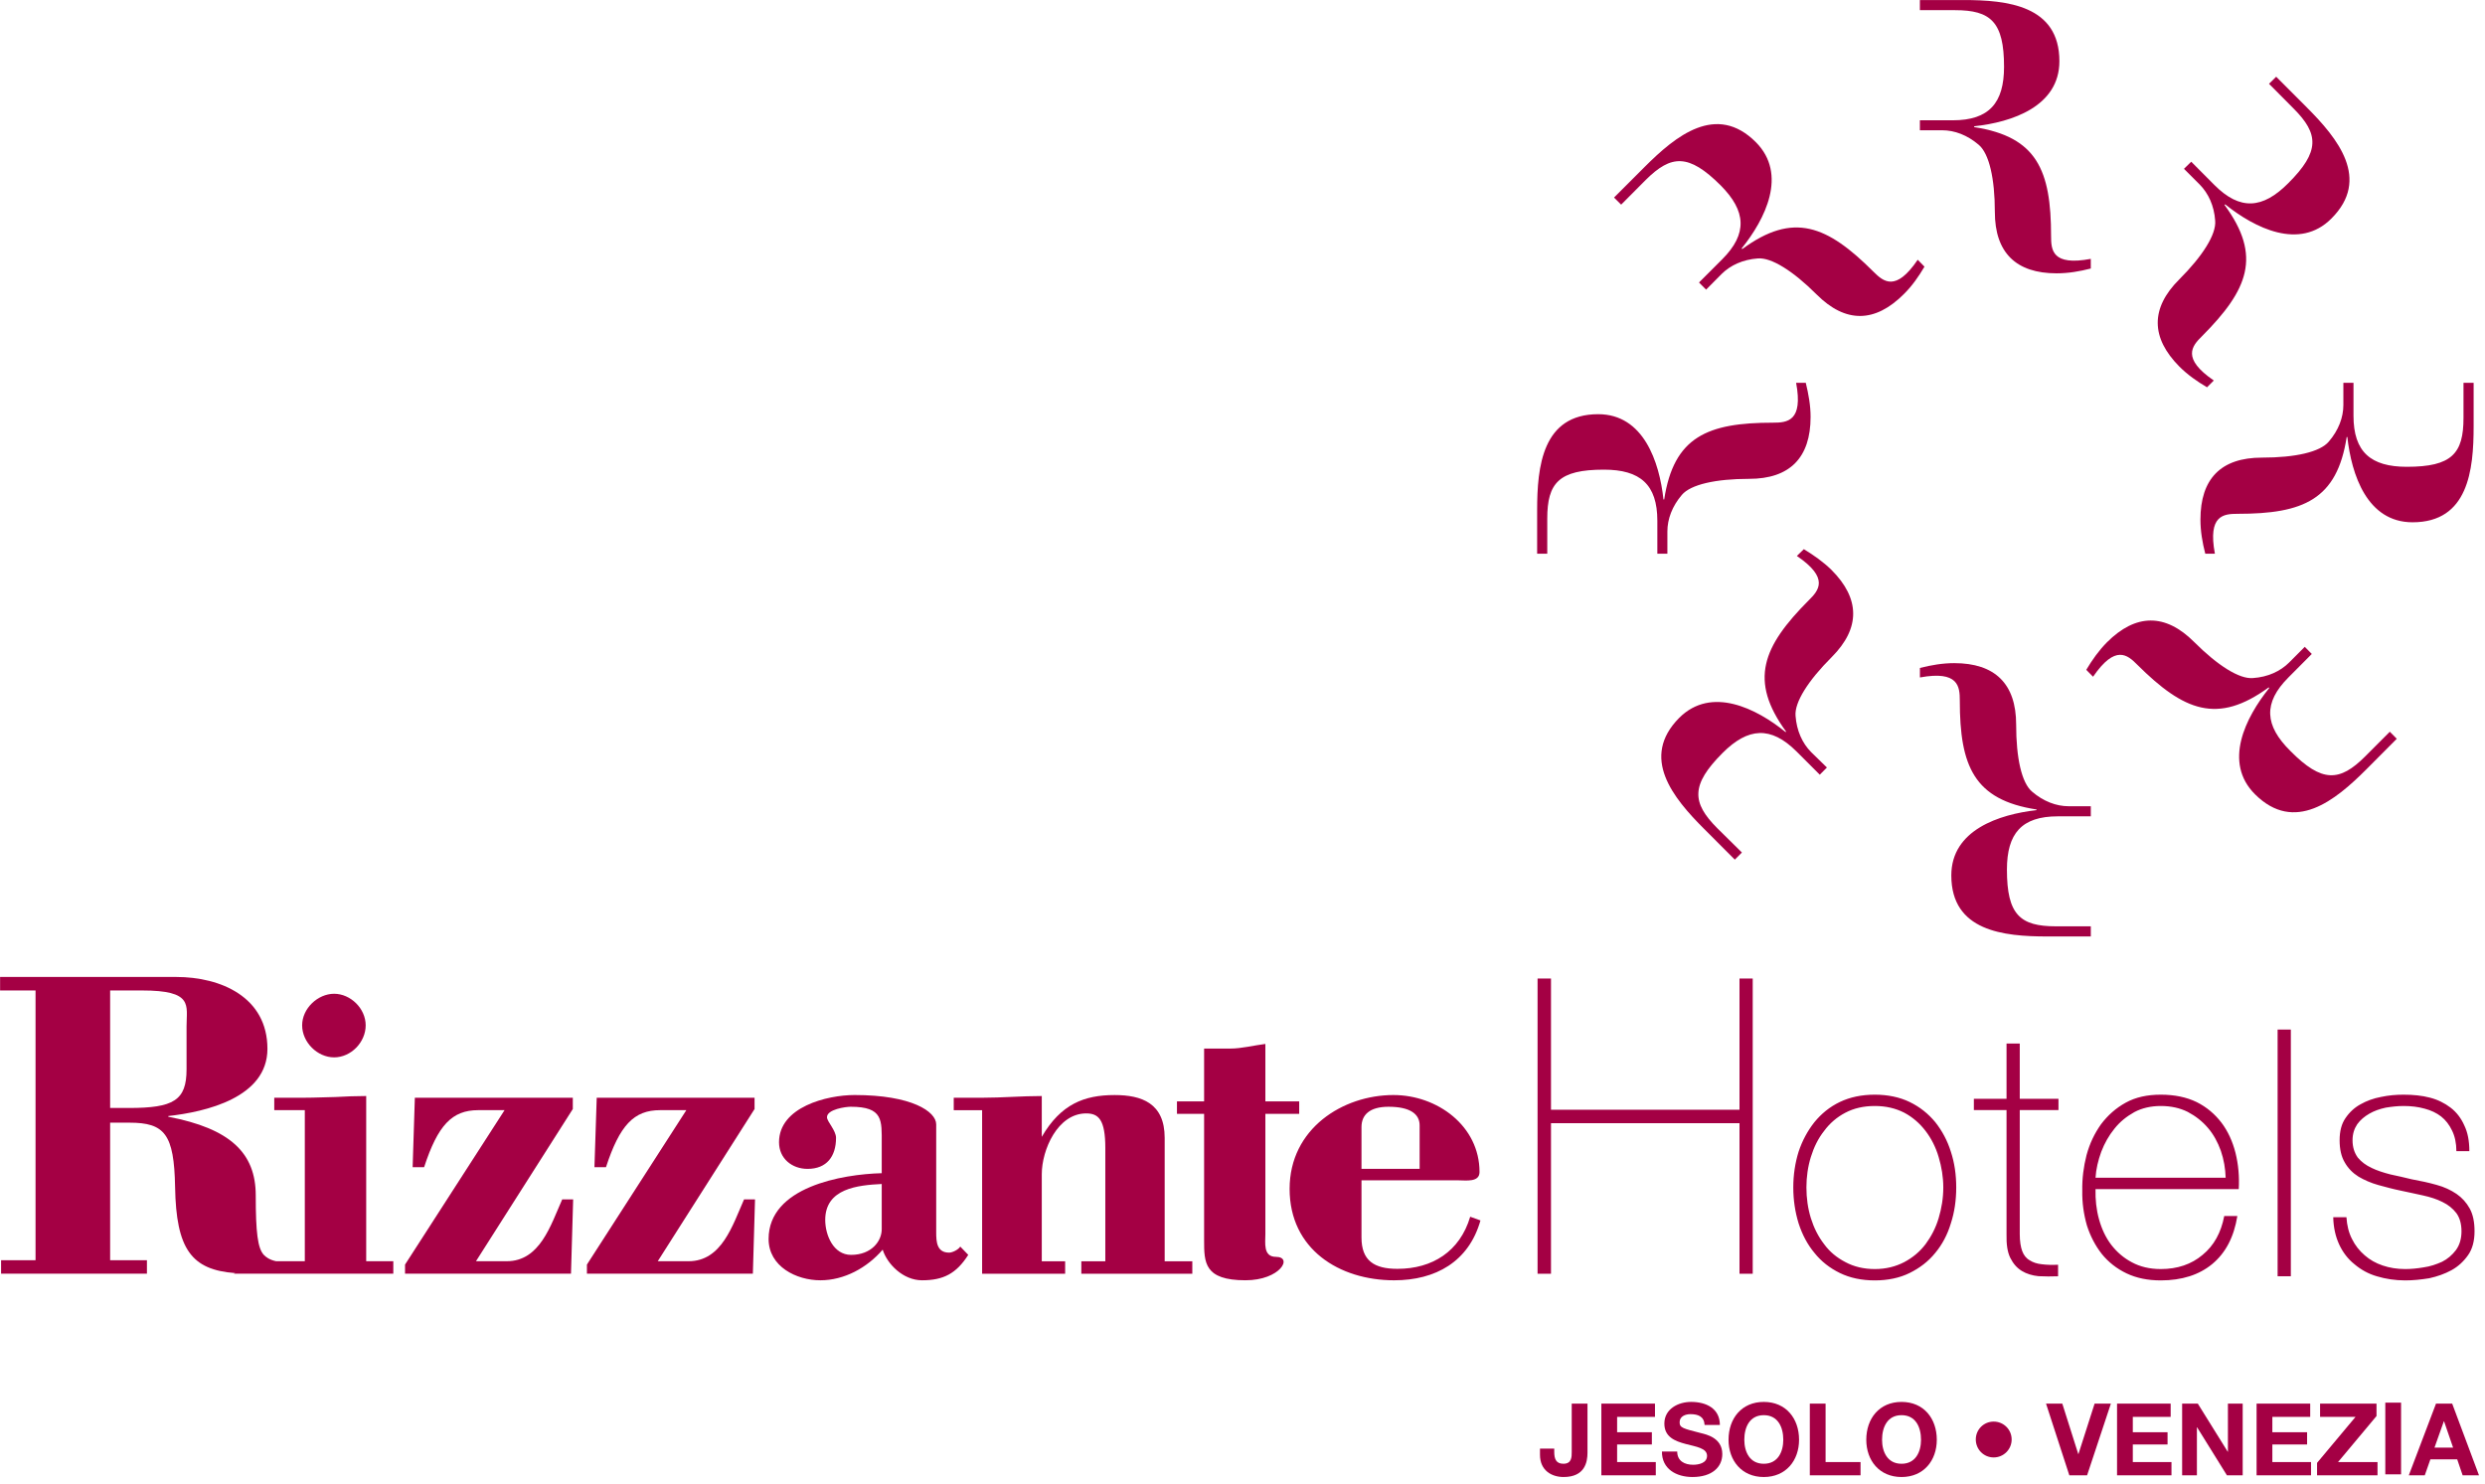 <?xml version="1.0" encoding="UTF-8" standalone="no"?>
<svg xmlns="http://www.w3.org/2000/svg" xmlns:xlink="http://www.w3.org/1999/xlink" xmlns:serif="http://www.serif.com/" width="100%" height="100%" viewBox="0 0 303 181" version="1.1" xml:space="preserve" style="fill-rule:evenodd;clip-rule:evenodd;stroke-linejoin:round;stroke-miterlimit:2;">
    <g transform="matrix(1.333,0,0,1.333,241.265,15.679)">
        <path d="M0,1.481C0.954,2.284 1.478,4.565 1.478,7.618C1.478,11.363 3.426,13.24 7.122,13.24C8.206,13.24 9.228,13.063 10.254,12.801L10.254,11.918C6.717,12.579 6.621,11.115 6.621,9.826C6.621,3.828 5.334,0.749 -0.414,-0.135L-0.414,-0.211C3.024,-0.579 7.382,-2.018 7.382,-6.163C7.382,-11.277 2.6,-11.759 -1.397,-11.759L-5.379,-11.759L-5.379,-10.832L-2.161,-10.832C1.093,-10.832 2.319,-9.769 2.319,-5.648C2.319,-2.349 0.954,-0.759 -2.366,-0.759L-5.379,-0.759L-5.379,0.153L-3.349,0.153C-2.201,0.153 -1.038,0.597 0,1.481" style="fill:rgb(164,0,68);fill-rule:nonzero;"></path>
    </g>
    <g transform="matrix(1.333,0,0,1.333,247.783,98.512)">
        <path d="M0,-1.483C-0.964,-2.282 -1.463,-4.575 -1.463,-7.619C-1.463,-11.365 -3.411,-13.243 -7.128,-13.243C-8.193,-13.243 -9.221,-13.066 -10.265,-12.803L-10.265,-11.933C-6.729,-12.583 -6.617,-11.1 -6.617,-9.812C-6.617,-3.831 -5.323,-0.735 0.403,0.144L0.403,0.204C-3.009,0.589 -7.394,2.013 -7.394,6.175C-7.394,11.277 -2.612,11.76 1.387,11.76L5.365,11.76L5.365,10.832L2.174,10.832C-1.102,10.832 -2.307,9.77 -2.307,5.649C-2.307,2.333 -0.964,0.771 2.352,0.771L5.365,0.771L5.365,-0.153L3.332,-0.153C2.211,-0.153 1.025,-0.598 0,-1.483" style="fill:rgb(164,0,68);fill-rule:nonzero;"></path>
    </g>
    <g transform="matrix(1.333,0,0,1.333,203.307,46.675)">
        <path d="M0,15.632L0,13.602C0,12.465 0.439,11.291 1.323,10.255C2.127,9.304 4.418,8.787 7.476,8.787C11.209,8.787 13.099,6.842 13.099,3.123C13.099,2.06 12.91,1.035 12.658,0L11.775,0C12.437,3.535 10.95,3.649 9.662,3.649C3.677,3.649 0.583,4.933 -0.291,10.67L-0.358,10.67C-0.728,7.243 -2.174,2.873 -6.329,2.873C-11.43,2.873 -11.914,7.655 -11.914,11.651L-11.914,15.632L-10.988,15.632L-10.988,12.426C-10.988,9.163 -9.926,7.946 -5.806,7.946C-2.488,7.946 -0.919,9.304 -0.919,12.617L-0.919,15.632L0,15.632Z" style="fill:rgb(164,0,68);fill-rule:nonzero;"></path>
    </g>
    <g transform="matrix(1.333,0,0,1.333,300.378,67.517)">
        <path d="M0,-15.632L0,-12.426C0,-9.165 -1.064,-7.95 -5.182,-7.95C-8.475,-7.95 -10.062,-9.303 -10.062,-12.62L-10.062,-15.632L-10.988,-15.632L-10.988,-13.604C-10.988,-12.465 -11.431,-11.289 -12.32,-10.257C-13.118,-9.303 -15.385,-8.79 -18.436,-8.79C-22.198,-8.79 -24.062,-6.844 -24.062,-3.121C-24.062,-2.06 -23.886,-1.036 -23.62,0L-22.74,0C-23.403,-3.538 -21.935,-3.65 -20.65,-3.65C-14.667,-3.65 -11.568,-4.935 -10.685,-10.673L-10.624,-10.673C-10.245,-7.244 -8.822,-2.875 -4.66,-2.875C0.441,-2.875 0.927,-7.654 0.927,-11.654L0.927,-15.632L0,-15.632Z" style="fill:rgb(164,0,68);fill-rule:nonzero;"></path>
    </g>
    <g transform="matrix(1.333,0,0,1.333,233.831,20.291)">
        <path d="M0,8.538C-2.014,11.507 -3.135,10.544 -4.051,9.63C-8.279,5.404 -11.378,4.121 -16.05,7.562L-16.106,7.504C-13.951,4.83 -11.882,0.723 -14.806,-2.217C-18.425,-5.831 -22.137,-2.793 -24.974,0.043L-27.779,2.848L-27.127,3.497L-24.877,1.235C-22.55,-1.077 -20.954,-1.184 -18.029,1.732C-15.695,4.077 -15.547,6.156 -17.88,8.492L-20.006,10.618L-19.357,11.273L-17.937,9.84C-17.128,9.037 -15.988,8.518 -14.629,8.418C-13.391,8.315 -11.411,9.555 -9.249,11.713C-6.595,14.369 -3.9,14.311 -1.274,11.685C-0.507,10.931 0.083,10.073 0.618,9.171L0,8.538Z" style="fill:rgb(164,0,68);fill-rule:nonzero;"></path>
    </g>
    <g transform="matrix(1.333,0,0,1.333,288.377,84.166)">
        <path d="M0,6.062C-2.31,8.366 -3.935,8.487 -6.829,5.557C-9.191,3.224 -9.339,1.155 -7.001,-1.181L-4.873,-3.32L-5.516,-3.972L-6.945,-2.539C-7.747,-1.738 -8.893,-1.206 -10.254,-1.116C-11.493,-1.004 -13.475,-2.255 -15.631,-4.412C-18.28,-7.063 -20.98,-7.013 -23.61,-4.387C-24.353,-3.634 -24.963,-2.774 -25.503,-1.868L-24.881,-1.237C-22.841,-4.209 -21.737,-3.244 -20.832,-2.331C-16.582,1.895 -13.503,3.165 -8.812,-0.264L-8.771,-0.198C-10.928,2.485 -13.004,6.593 -10.067,9.517C-6.443,13.125 -2.729,10.081 0.102,7.251L2.901,4.439L2.263,3.794L0,6.062Z" style="fill:rgb(164,0,68);fill-rule:nonzero;"></path>
    </g>
    <g transform="matrix(1.333,0,0,1.333,219.945,104.819)">
        <path d="M0,-28.399L-0.638,-27.778C2.346,-25.752 1.37,-24.631 0.455,-23.73C-3.77,-19.487 -5.045,-16.399 -1.619,-11.706L-1.675,-11.672C-4.337,-13.83 -8.451,-15.9 -11.395,-12.973C-15.002,-9.341 -11.958,-5.644 -9.121,-2.81L-6.313,0L-5.665,-0.652L-7.939,-2.896C-10.242,-5.213 -10.357,-6.829 -7.437,-9.753C-5.104,-12.09 -3.023,-12.238 -0.674,-9.899L1.457,-7.769L2.111,-8.426L0.663,-9.839C-0.136,-10.646 -0.66,-11.796 -0.758,-13.152C-0.864,-14.389 0.393,-16.375 2.552,-18.529C5.189,-21.174 5.155,-23.878 2.52,-26.51C1.753,-27.257 0.897,-27.853 0,-28.399" style="fill:rgb(164,0,68);fill-rule:nonzero;"></path>
    </g>
    <g transform="matrix(1.333,0,0,1.333,269.107,9.355)">
        <path d="M0,28.41L0.62,27.789C-2.333,25.763 -1.384,24.642 -0.468,23.742C3.76,19.499 5.047,16.412 1.601,11.729L1.657,11.674C4.346,13.828 8.454,15.91 11.377,12.971C14.991,9.364 11.962,5.645 9.128,2.809L6.325,0L5.67,0.649L7.918,2.911C10.235,5.231 10.345,6.842 7.419,9.751C5.086,12.095 3.017,12.248 0.683,9.913L-1.445,7.775L-2.109,8.424L-0.68,9.852C0.124,10.666 0.651,11.803 0.745,13.163C0.857,14.404 -0.383,16.385 -2.542,18.542C-5.197,21.184 -5.139,23.889 -2.529,26.515C-1.77,27.273 -0.917,27.868 0,28.41" style="fill:rgb(164,0,68);fill-rule:nonzero;"></path>
    </g>
    <g transform="matrix(1.333,0,0,1.333,40.742,121.175)">
        <path d="M0,5.818C1.543,5.818 2.885,4.43 2.885,2.887C2.885,1.344 1.497,0 0,0C-1.499,0 -2.927,1.344 -2.927,2.887C-2.927,4.43 -1.539,5.818 0,5.818" style="fill:rgb(164,0,68);fill-rule:nonzero;"></path>
    </g>
    <g transform="matrix(1.333,0,0,1.333,44.652,140.793)">
        <path d="M0,-5.364C-0.94,-5.364 -1.881,-5.323 -2.811,-5.273C-3.734,-5.258 -4.675,-5.208 -5.616,-5.208L-8.41,-5.208L-8.41,-4.07L-5.616,-4.07L-5.616,9.749L-8.238,9.749C-8.863,9.621 -9.191,9.352 -9.366,9.168C-9.926,8.564 -10.104,7.112 -10.104,3.731C-10.104,-0.166 -12.453,-2.389 -18.105,-3.468L-18.105,-3.532C-14.688,-3.914 -9.035,-5.208 -9.035,-9.68C-9.035,-14.416 -13.303,-16.254 -17.372,-16.254L-33.489,-16.254L-33.489,-15.02L-30.246,-15.02L-30.246,9.657L-33.398,9.657L-33.398,10.89L-20.057,10.89L-20.057,9.657L-23.423,9.657L-23.423,-2.926L-21.662,-2.926C-18.424,-2.926 -17.572,-1.879 -17.482,2.949C-17.384,8.663 -15.977,10.537 -11.981,10.835L-12.137,10.89L2.479,10.89L2.479,9.749L0,9.749L0,-5.364ZM-21.706,-4.27L-23.423,-4.27L-23.423,-15.02L-20.504,-15.02C-15.783,-15.02 -16.433,-13.682 -16.433,-11.737L-16.433,-7.802C-16.433,-4.96 -17.617,-4.27 -21.706,-4.27" style="fill:rgb(164,0,68);fill-rule:nonzero;"></path>
    </g>
    <g transform="matrix(1.333,0,0,1.333,61.786,135.371)">
        <path d="M0,13.816L-2.813,13.816L6.045,-0.107L6.045,-1.141L-8.404,-1.141L-8.606,5.212L-7.556,5.212C-6.305,1.385 -5.011,-0.003 -2.61,-0.003L-0.198,-0.003L-9.302,14.123L-9.302,14.957L5.878,14.957L6.077,8.158L5.076,8.158C4.021,10.531 3.04,13.816 0,13.816" style="fill:rgb(164,0,68);fill-rule:nonzero;"></path>
    </g>
    <g transform="matrix(1.333,0,0,1.333,83.957,135.371)">
        <path d="M0,13.816L-2.817,13.816L6.037,-0.107L6.037,-1.141L-8.4,-1.141L-8.609,5.212L-7.553,5.212C-6.303,1.385 -5.006,-0.003 -2.609,-0.003L-0.203,-0.003L-9.297,14.123L-9.297,14.957L5.882,14.957L6.08,8.158L5.077,8.158C4.027,10.531 3.042,13.816 0,13.816" style="fill:rgb(164,0,68);fill-rule:nonzero;"></path>
    </g>
    <g transform="matrix(1.333,0,0,1.333,115.731,136.894)">
        <path d="M0,11.887C-1.137,11.887 -1.184,10.883 -1.184,10.036L-1.184,0.156C-1.184,-1.012 -3.412,-2.53 -8.647,-2.53C-11.174,-2.53 -15.561,-1.434 -15.561,1.788C-15.561,3.284 -14.37,4.226 -12.952,4.226C-11.193,4.226 -10.347,3.081 -10.347,1.386C-10.347,1.045 -10.549,0.691 -10.749,0.355C-10.949,0.042 -11.174,-0.299 -11.174,-0.498C-11.174,-1.228 -9.454,-1.457 -9.004,-1.457C-6.014,-1.457 -6.167,-0.205 -6.167,1.894L-6.167,4.62C-9.79,4.716 -16.515,5.873 -16.515,10.638C-16.515,13.161 -13.969,14.417 -11.78,14.417C-9.591,14.417 -7.511,13.275 -6.079,11.616C-5.674,12.918 -4.224,14.417 -2.478,14.417C-0.534,14.417 0.65,13.814 1.748,12.092L1.016,11.333C0.85,11.616 0.296,11.887 0,11.887M-6.167,9.744C-6.167,10.84 -7.105,12.092 -8.972,12.092C-10.591,12.092 -11.335,10.283 -11.335,8.895C-11.335,6.011 -8.356,5.718 -6.167,5.608L-6.167,9.744Z" style="fill:rgb(164,0,68);fill-rule:nonzero;"></path>
    </g>
    <g transform="matrix(1.333,0,0,1.333,142.011,150.091)">
        <path d="M0,-8.512C0,-11.69 -2.11,-12.428 -4.582,-12.428C-7.358,-12.428 -9.502,-11.598 -11.242,-8.605L-11.242,-12.338C-13.079,-12.338 -14.867,-12.181 -16.699,-12.181L-19.295,-12.181L-19.295,-11.044L-16.699,-11.044L-16.699,3.916L-9.104,3.916L-9.104,2.776L-11.242,2.776L-11.242,-5.182C-11.242,-7.418 -9.794,-10.748 -7.18,-10.748C-6.059,-10.748 -5.43,-10.196 -5.43,-7.583L-5.43,2.776L-7.624,2.776L-7.624,3.916L2.528,3.916L2.528,2.776L0,2.776L0,-8.512Z" style="fill:rgb(164,0,68);fill-rule:nonzero;"></path>
    </g>
    <g transform="matrix(1.333,0,0,1.333,155.578,130.149)">
        <path d="M0,17.333C-1.187,17.333 -0.967,16.052 -0.967,15.251L-0.967,4.253L2.127,4.253L2.127,3.111L-0.967,3.111L-0.967,-2.143C-2.036,-2.011 -3.132,-1.719 -4.184,-1.719L-6.571,-1.719L-6.571,3.111L-9.054,3.111L-9.054,4.253L-6.571,4.253L-6.571,15.807C-6.571,17.841 -6.571,19.476 -2.79,19.476C0.4,19.476 1.588,17.333 0,17.333" style="fill:rgb(164,0,68);fill-rule:nonzero;"></path>
    </g>
    <g transform="matrix(1.333,0,0,1.333,179.264,141.274)">
        <path d="M0,5.317C-0.942,8.494 -3.461,10.084 -6.657,10.084C-8.779,10.084 -9.944,9.34 -9.944,7.219L-9.944,1.988L-1.048,1.988C-0.397,1.988 0.853,2.185 0.853,1.229C0.853,-2.997 -3.017,-5.815 -7.021,-5.815C-11.645,-5.815 -16.519,-2.75 -16.519,2.769C-16.519,8.29 -11.979,11.132 -6.954,11.132C-3.176,11.132 -0.128,9.433 0.939,5.657L0,5.317ZM-9.944,-2.887C-9.944,-3.981 -9.224,-4.742 -7.467,-4.742C-5.521,-4.742 -4.626,-4.091 -4.626,-3.042L-4.626,0.936L-9.944,0.936L-9.944,-2.887Z" style="fill:rgb(164,0,68);fill-rule:nonzero;"></path>
    </g>
    <g transform="matrix(1.333,0,0,1.333,212.1,156.126)">
        <path d="M0,-27.612L1.209,-27.612L1.209,-0.61L0,-0.61L0,-14.382L-17.243,-14.382L-17.243,-0.61L-18.471,-0.61L-18.471,-27.612L-17.243,-27.612L-17.243,-15.609L0,-15.609L0,-27.612ZM19.335,-11.769C19.668,-10.755 19.824,-9.666 19.824,-8.506C19.824,-7.343 19.668,-6.248 19.335,-5.225C19.021,-4.176 18.535,-3.27 17.907,-2.517C17.278,-1.735 16.488,-1.134 15.559,-0.676C14.649,-0.226 13.563,0 12.381,0C11.167,0 10.11,-0.226 9.181,-0.676C8.248,-1.134 7.479,-1.735 6.855,-2.517C6.226,-3.27 5.742,-4.176 5.404,-5.225C5.09,-6.248 4.92,-7.343 4.92,-8.506C4.92,-9.666 5.09,-10.755 5.404,-11.769C5.742,-12.78 6.226,-13.683 6.855,-14.477C7.479,-15.24 8.248,-15.877 9.181,-16.322C10.11,-16.764 11.167,-16.989 12.381,-16.989C13.563,-16.989 14.649,-16.764 15.559,-16.322C16.488,-15.877 17.278,-15.24 17.907,-14.477C18.535,-13.683 19.021,-12.78 19.335,-11.769M18.641,-8.506C18.641,-9.46 18.484,-10.396 18.215,-11.29C17.953,-12.186 17.537,-12.995 17.021,-13.669C16.488,-14.367 15.834,-14.935 15.066,-15.343C14.273,-15.746 13.383,-15.954 12.381,-15.954C11.355,-15.954 10.457,-15.746 9.691,-15.343C8.906,-14.935 8.248,-14.367 7.738,-13.669C7.202,-12.995 6.805,-12.186 6.528,-11.29C6.252,-10.396 6.121,-9.46 6.121,-8.506C6.121,-7.527 6.252,-6.591 6.528,-5.693C6.805,-4.806 7.202,-4.014 7.738,-3.318C8.248,-2.615 8.906,-2.078 9.691,-1.671C10.457,-1.26 11.355,-1.038 12.381,-1.038C13.383,-1.038 14.273,-1.26 15.066,-1.671C15.834,-2.078 16.488,-2.615 17.021,-3.318C17.537,-4.014 17.953,-4.806 18.215,-5.693C18.484,-6.591 18.641,-7.527 18.641,-8.506M25.636,-21.664L24.426,-21.664L24.426,-16.613L21.438,-16.613L21.438,-15.579L24.426,-15.579L24.426,-4.236C24.404,-3.303 24.506,-2.591 24.771,-2.058C25.04,-1.523 25.382,-1.134 25.824,-0.866C26.267,-0.596 26.78,-0.445 27.352,-0.386C27.949,-0.36 28.535,-0.349 29.141,-0.377L29.141,-1.433C28.579,-1.405 28.078,-1.423 27.645,-1.479C27.216,-1.519 26.833,-1.651 26.542,-1.841C26.222,-2.02 25.996,-2.315 25.858,-2.688C25.721,-3.058 25.636,-3.584 25.636,-4.236L25.636,-15.579L29.177,-15.579L29.177,-16.613L25.636,-16.613L25.636,-21.664ZM45.37,-11.666C45.638,-10.594 45.729,-9.491 45.668,-8.349L32.566,-8.349C32.544,-7.399 32.638,-6.48 32.885,-5.593C33.129,-4.715 33.494,-3.922 34.008,-3.251C34.518,-2.591 35.142,-2.05 35.902,-1.651C36.631,-1.258 37.51,-1.038 38.536,-1.038C40.069,-1.038 41.345,-1.479 42.355,-2.332C43.395,-3.18 44.048,-4.363 44.34,-5.888L45.539,-5.888C45.225,-3.954 44.462,-2.508 43.24,-1.496C42.043,-0.506 40.467,0 38.536,0C37.347,0 36.313,-0.212 35.406,-0.642C34.498,-1.075 33.733,-1.684 33.143,-2.414C32.55,-3.17 32.094,-4.042 31.776,-5.032C31.489,-6.044 31.332,-7.096 31.355,-8.213C31.332,-9.33 31.477,-10.416 31.743,-11.457C32.035,-12.536 32.478,-13.449 33.072,-14.288C33.689,-15.101 34.424,-15.761 35.334,-16.262C36.242,-16.762 37.302,-16.989 38.536,-16.989C39.793,-16.989 40.887,-16.764 41.815,-16.313C42.747,-15.848 43.487,-15.21 44.092,-14.421C44.678,-13.644 45.104,-12.715 45.37,-11.666M44.469,-9.391C44.444,-10.226 44.307,-11.044 44.03,-11.855C43.746,-12.644 43.363,-13.351 42.853,-13.945C42.339,-14.549 41.729,-15.027 41.001,-15.414C40.289,-15.77 39.465,-15.954 38.536,-15.954C37.628,-15.954 36.813,-15.764 36.117,-15.394C35.409,-14.998 34.801,-14.514 34.299,-13.881C33.789,-13.257 33.393,-12.551 33.091,-11.769C32.808,-10.989 32.613,-10.183 32.566,-9.391L44.469,-9.391ZM49.222,-0.377L50.432,-0.377L50.432,-22.946L49.222,-22.946L49.222,-0.377ZM66.793,-6.578C66.495,-7.12 66.089,-7.564 65.594,-7.908C65.064,-8.267 64.463,-8.55 63.753,-8.741C63.041,-8.942 62.28,-9.106 61.488,-9.25C60.838,-9.416 60.191,-9.552 59.555,-9.691C58.912,-9.855 58.318,-10.047 57.818,-10.29C57.297,-10.538 56.881,-10.841 56.553,-11.24C56.254,-11.659 56.076,-12.169 56.076,-12.819C56.076,-13.407 56.235,-13.881 56.507,-14.288C56.793,-14.686 57.173,-14.998 57.617,-15.254C58.057,-15.507 58.539,-15.678 59.112,-15.803C59.656,-15.893 60.219,-15.954 60.75,-15.954C61.432,-15.954 62.066,-15.879 62.663,-15.713C63.248,-15.561 63.758,-15.321 64.181,-14.993C64.594,-14.666 64.924,-14.241 65.179,-13.706C65.433,-13.194 65.574,-12.551 65.574,-11.825L66.76,-11.825C66.76,-12.755 66.614,-13.53 66.297,-14.181C66.009,-14.833 65.594,-15.381 65.045,-15.803C64.498,-16.219 63.869,-16.536 63.147,-16.719C62.426,-16.909 61.618,-16.989 60.75,-16.989C60.056,-16.989 59.381,-16.932 58.686,-16.784C57.987,-16.655 57.365,-16.426 56.793,-16.102C56.246,-15.803 55.787,-15.376 55.418,-14.828C55.064,-14.308 54.894,-13.639 54.894,-12.819C54.894,-12.005 55.043,-11.323 55.369,-10.782C55.667,-10.258 56.09,-9.823 56.623,-9.491C57.162,-9.175 57.755,-8.913 58.428,-8.725C59.105,-8.541 59.793,-8.351 60.48,-8.213C61.17,-8.075 61.844,-7.911 62.51,-7.774C63.168,-7.631 63.783,-7.436 64.292,-7.177C64.828,-6.921 65.246,-6.578 65.574,-6.154C65.874,-5.738 66.041,-5.192 66.041,-4.491C66.041,-3.792 65.863,-3.228 65.537,-2.778C65.19,-2.317 64.762,-1.954 64.268,-1.706C63.739,-1.466 63.168,-1.273 62.574,-1.192C61.984,-1.09 61.406,-1.038 60.897,-1.038C60.147,-1.038 59.465,-1.149 58.836,-1.362C58.205,-1.572 57.645,-1.892 57.184,-2.299C56.713,-2.702 56.312,-3.204 56.031,-3.778C55.729,-4.363 55.566,-5.022 55.518,-5.78L54.31,-5.78C54.332,-4.823 54.524,-4 54.857,-3.28C55.182,-2.582 55.646,-1.958 56.254,-1.479C56.836,-0.984 57.528,-0.596 58.308,-0.374C59.112,-0.133 59.966,0 60.897,0C61.612,0 62.33,-0.074 63.094,-0.197C63.829,-0.36 64.502,-0.593 65.133,-0.937C65.738,-1.273 66.237,-1.731 66.646,-2.315C67.039,-2.873 67.235,-3.607 67.235,-4.491C67.235,-5.33 67.099,-6.026 66.793,-6.578" style="fill:rgb(164,0,68);fill-rule:nonzero;"></path>
    </g>
    <g transform="matrix(1.333,0,0,1.333,193.565,174.112)">
        <path d="M0,2.269C0,3.114 -0.229,4.492 -2.187,4.492C-3.279,4.492 -4.345,3.894 -4.345,2.461L-4.345,1.892L-3.041,1.892L-3.041,2.186C-3.041,2.82 -2.885,3.279 -2.205,3.279C-1.442,3.279 -1.442,2.664 -1.442,2.205L-1.442,-2.223L0,-2.223L0,2.269Z" style="fill:rgb(164,0,68);fill-rule:nonzero;"></path>
    </g>
    <g transform="matrix(1.333,0,0,1.333,195.256,179.893)">
        <path d="M0,-6.559L4.905,-6.559L4.905,-5.346L1.442,-5.346L1.442,-3.941L4.62,-3.941L4.62,-2.821L1.442,-2.821L1.442,-1.213L4.979,-1.213L4.979,0L0,0L0,-6.559Z" style="fill:rgb(164,0,68);fill-rule:nonzero;"></path>
    </g>
    <g transform="matrix(1.333,0,0,1.333,204.505,174.051)">
        <path d="M0,2.205C0,3.077 0.68,3.417 1.451,3.417C1.956,3.417 2.728,3.27 2.728,2.6C2.728,1.893 1.745,1.773 0.78,1.516C-0.193,1.259 -1.176,0.882 -1.176,-0.349C-1.176,-1.691 0.092,-2.333 1.276,-2.333C2.645,-2.333 3.903,-1.736 3.903,-0.221L2.507,-0.221C2.461,-1.01 1.901,-1.212 1.212,-1.212C0.753,-1.212 0.22,-1.02 0.22,-0.468C0.22,0.037 0.532,0.101 2.177,0.523C2.654,0.643 4.124,0.946 4.124,2.434C4.124,3.638 3.178,4.538 1.396,4.538C-0.056,4.538 -1.415,3.821 -1.396,2.205L0,2.205Z" style="fill:rgb(164,0,68);fill-rule:nonzero;"></path>
    </g>
    <g transform="matrix(1.333,0,0,1.333,215.063,180.101)">
        <path d="M0,-6.871C2.03,-6.871 3.225,-5.355 3.225,-3.408C3.225,-1.516 2.03,0 0,0C-2.03,0 -3.225,-1.516 -3.225,-3.408C-3.225,-5.355 -2.03,-6.871 0,-6.871M0,-1.213C1.295,-1.213 1.782,-2.314 1.782,-3.408C1.782,-4.557 1.295,-5.658 0,-5.658C-1.295,-5.658 -1.782,-4.557 -1.782,-3.408C-1.782,-2.314 -1.295,-1.213 0,-1.213" style="fill:rgb(164,0,68);fill-rule:nonzero;"></path>
    </g>
    <g transform="matrix(1.333,0,0,1.333,220.674,179.893)">
        <path d="M0,-6.559L1.442,-6.559L1.442,-1.213L4.639,-1.213L4.639,0L0,0L0,-6.559Z" style="fill:rgb(164,0,68);fill-rule:nonzero;"></path>
    </g>
    <g transform="matrix(1.333,0,0,1.333,231.858,180.101)">
        <path d="M0,-6.871C2.03,-6.871 3.225,-5.355 3.225,-3.408C3.225,-1.516 2.03,0 0,0C-2.03,0 -3.225,-1.516 -3.225,-3.408C-3.225,-5.355 -2.03,-6.871 0,-6.871M0,-1.213C1.295,-1.213 1.782,-2.314 1.782,-3.408C1.782,-4.557 1.295,-5.658 0,-5.658C-1.295,-5.658 -1.782,-4.557 -1.782,-3.408C-1.782,-2.314 -1.295,-1.213 0,-1.213" style="fill:rgb(164,0,68);fill-rule:nonzero;"></path>
    </g>
    <g transform="matrix(-1.333,0,0,1.333,243.103,177.713)">
        <path d="M0.008,-3.279C-0.901,-3.279 -1.636,-2.553 -1.636,-1.644C-1.636,-0.735 -0.901,0 0.008,0C0.918,0 1.644,-0.735 1.644,-1.644C1.644,-2.553 0.918,-3.279 0.008,-3.279" style="fill:rgb(164,0,68);fill-rule:nonzero;"></path>
    </g>
    <g transform="matrix(1.333,0,0,1.333,254.483,171.147)">
        <path d="M0,6.559L-1.626,6.559L-3.757,0L-2.269,0L-0.809,4.612L-0.79,4.612L0.688,0L2.177,0L0,6.559Z" style="fill:rgb(164,0,68);fill-rule:nonzero;"></path>
    </g>
    <g transform="matrix(1.333,0,0,1.333,258.134,179.893)">
        <path d="M0,-6.559L4.905,-6.559L4.905,-5.346L1.442,-5.346L1.442,-3.941L4.62,-3.941L4.62,-2.821L1.442,-2.821L1.442,-1.213L4.979,-1.213L4.979,0L0,0L0,-6.559Z" style="fill:rgb(164,0,68);fill-rule:nonzero;"></path>
    </g>
    <g transform="matrix(1.333,0,0,1.333,266.071,179.893)">
        <path d="M0,-6.559L1.433,-6.559L4.17,-2.159L4.188,-2.159L4.188,-6.559L5.539,-6.559L5.539,0L4.097,0L1.369,-4.391L1.351,-4.391L1.351,0L0,0L0,-6.559Z" style="fill:rgb(164,0,68);fill-rule:nonzero;"></path>
    </g>
    <g transform="matrix(1.333,0,0,1.333,275.149,179.893)">
        <path d="M0,-6.559L4.905,-6.559L4.905,-5.346L1.442,-5.346L1.442,-3.941L4.62,-3.941L4.62,-2.821L1.442,-2.821L1.442,-1.213L4.979,-1.213L4.979,0L0,0L0,-6.559Z" style="fill:rgb(164,0,68);fill-rule:nonzero;"></path>
    </g>
    <g transform="matrix(1.333,0,0,1.333,282.523,172.667)">
        <path d="M0,4.281L3.519,0.074L0.276,0.074L0.276,-1.139L5.438,-1.139L5.438,0L1.92,4.207L5.53,4.207L5.53,5.42L0,5.42L0,4.281Z" style="fill:rgb(164,0,68);fill-rule:nonzero;"></path>
    </g>
    <g transform="matrix(1.333,0,0,1.333,-433.89,-298.848)">
        <rect x="543.686" y="352.497" width="1.442" height="6.559" style="fill:rgb(164,0,68);"></rect>
    </g>
    <g transform="matrix(1.333,0,0,1.333,297.027,179.893)">
        <path d="M0,-6.559L1.479,-6.559L3.932,0L2.435,0L1.938,-1.461L-0.515,-1.461L-1.028,0L-2.489,0L0,-6.559ZM-0.138,-2.536L1.562,-2.536L0.735,-4.943L0.717,-4.943L-0.138,-2.536Z" style="fill:rgb(164,0,68);fill-rule:nonzero;"></path>
    </g>
</svg>
